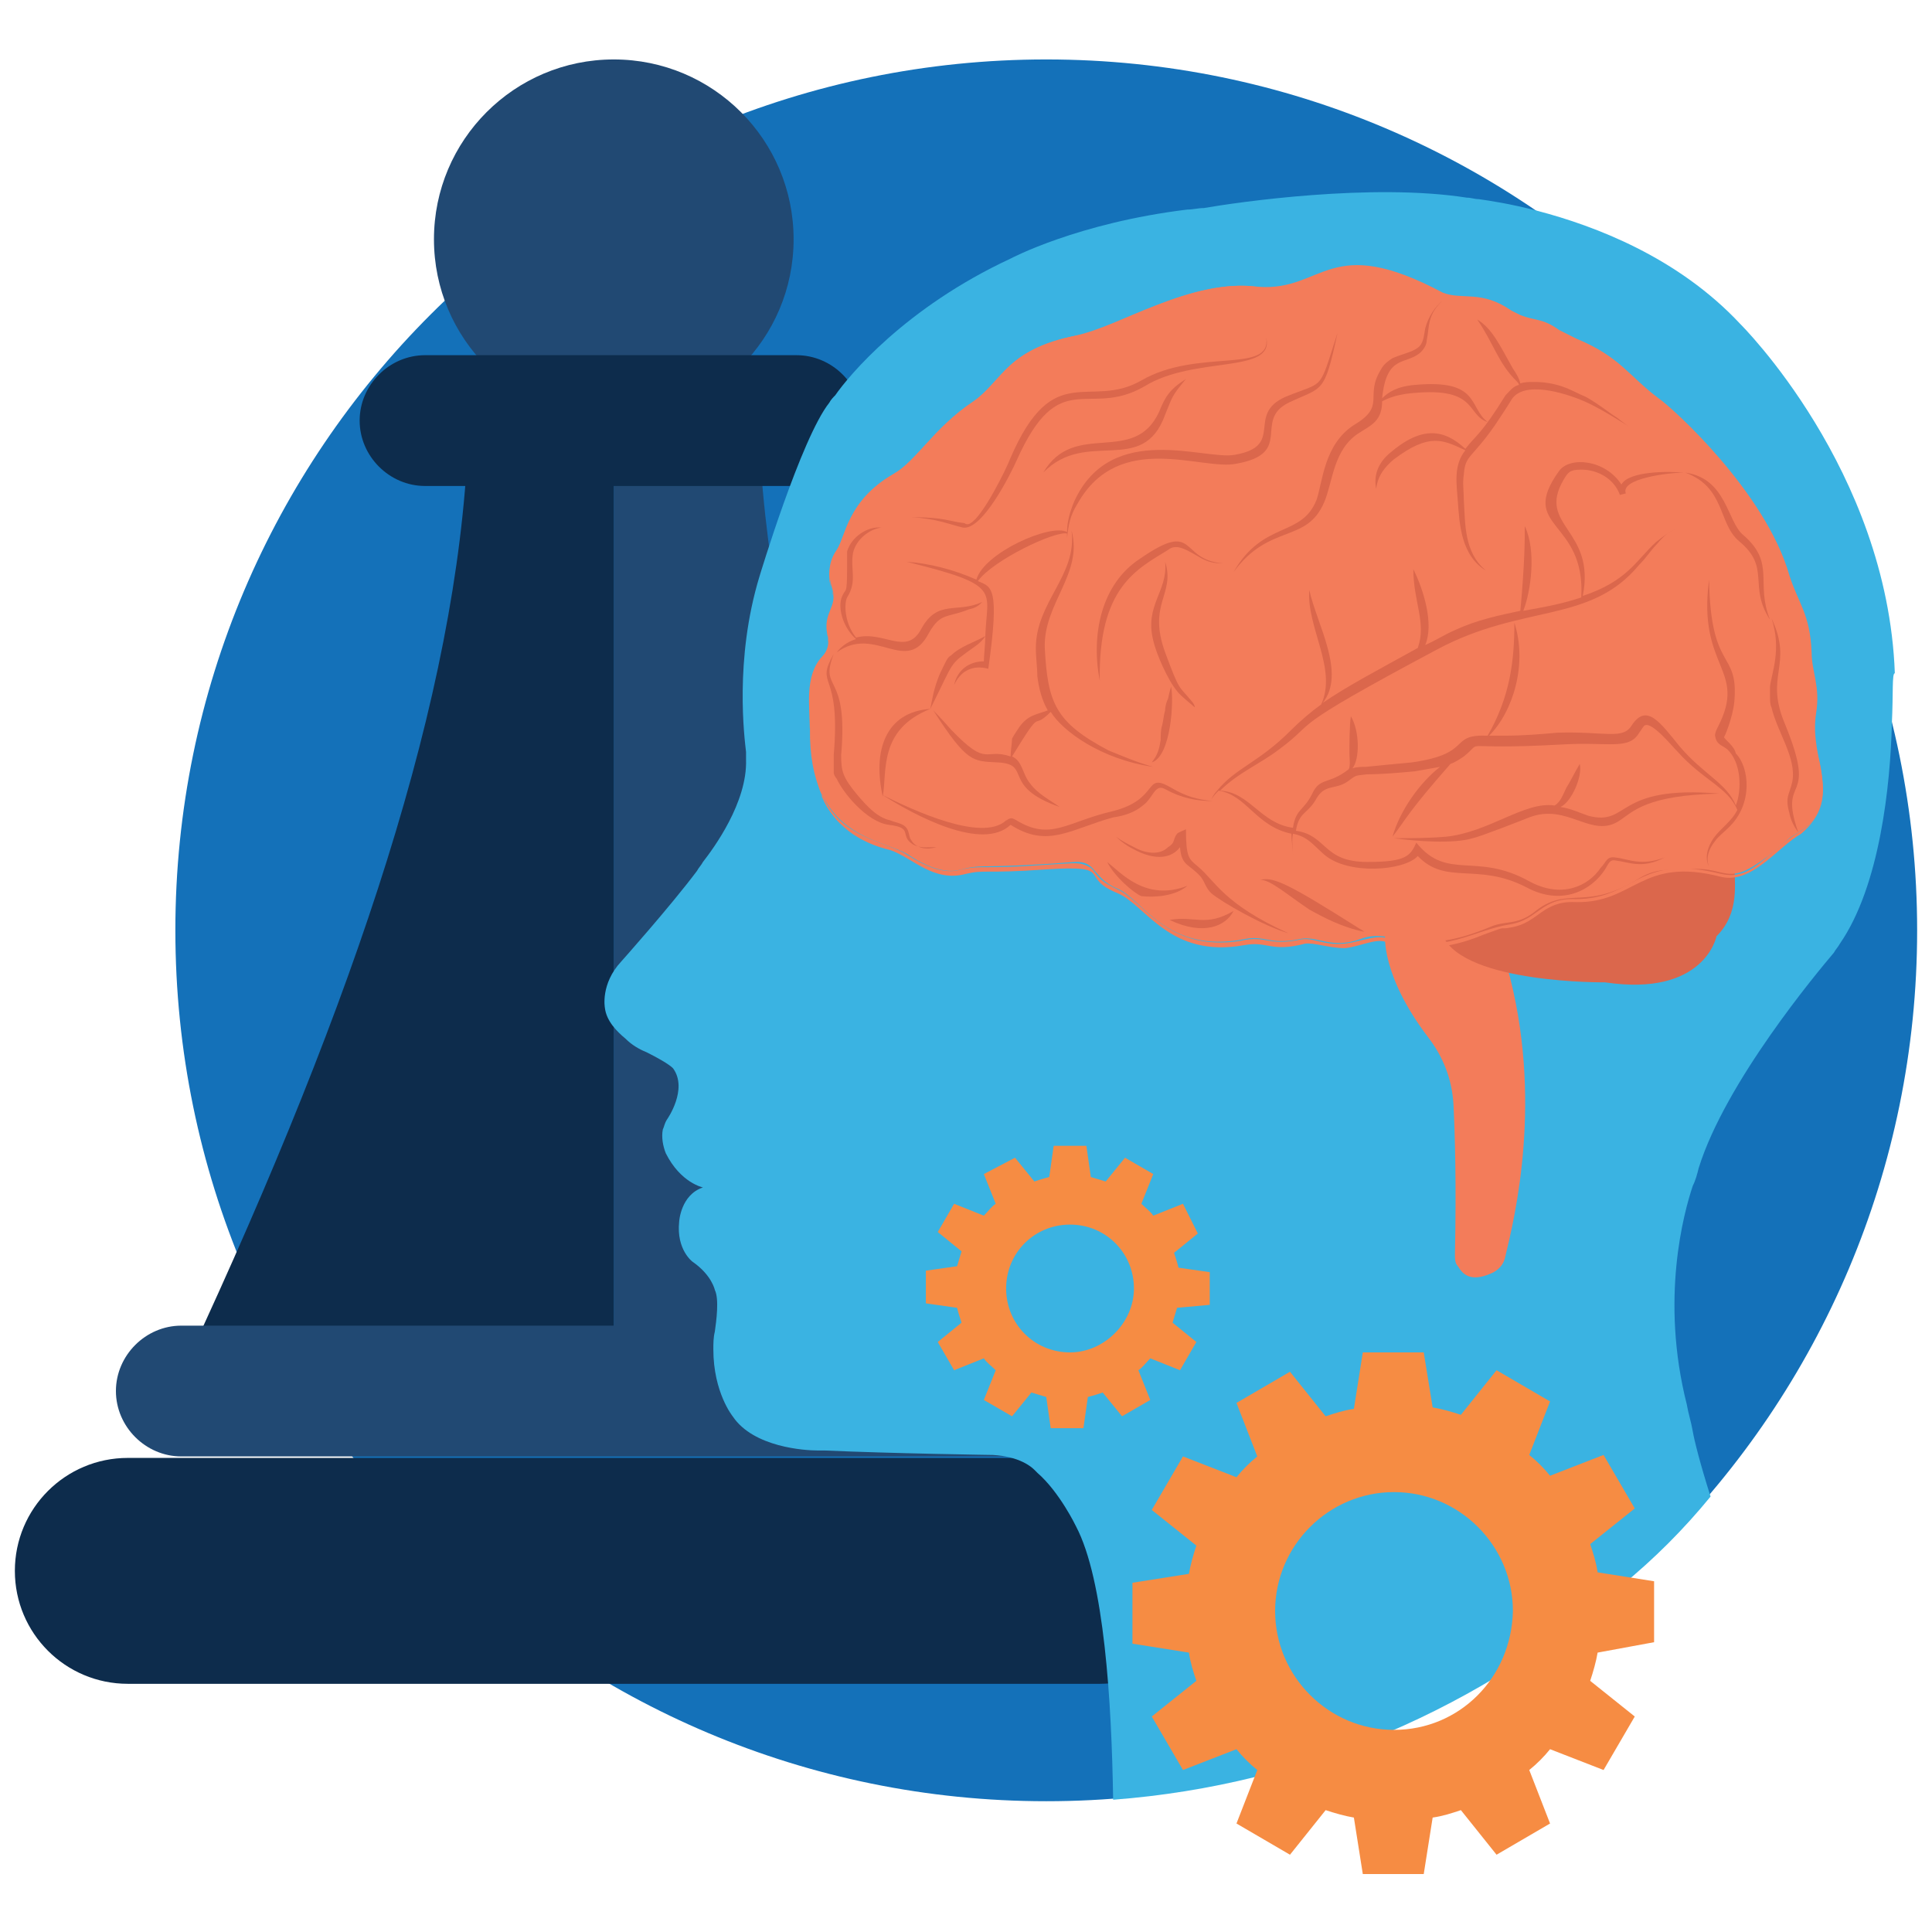 <svg id="Layer_1" version="1.1" viewBox="0 0 130 130" xml:space="preserve" xmlns="http://www.w3.org/2000/svg" enable-background="new 0 0 130 130"><path d="M129 62.6c0 32.3-26.2 58.6-58.6 58.6-32.2 0-58.6-26.1-58.6-58.6C11.8 30.2 38.1 4 70.4 4 102.8 4 129 30.4 129 62.6z" fill="#1471b9" class="fill-474f59"></path><circle cx="41.3" cy="16.1" r="12.1" fill="#214973" class="fill-7dcedc"></circle><path d="M51.2 31.4h-9.9v62.3H71C59.4 69.1 52.4 48.6 51.2 31.4z" fill="#214973" class="fill-7dcedc"></path><path d="M31.4 31.4h9.9v62.3H11.6c11.6-24.6 18.7-45.1 19.8-62.3z" fill="#0d2c4c" class="fill-55c5ca"></path><path d="M53.6 23.9h-25c-2.4 0-4.4 2-4.4 4.4s2 4.4 4.4 4.4h25c2.4 0 4.4-2 4.4-4.4s-2-4.4-4.4-4.4z" fill="#0d2c4c" class="fill-55c5ca"></path><path d="M70.5 89.2H12.2c-2.4 0-4.4 2-4.4 4.4 0 2.4 2 4.4 4.4 4.4h58.3c2.4 0 4.4-2 4.4-4.4 0-2.4-2-4.4-4.4-4.4z" fill="#214973" class="fill-7dcedc"></path><path d="M74 98.1H8.6c-4.2 0-7.6 3.4-7.6 7.6 0 4.2 3.4 7.6 7.6 7.6H74c4.2 0 7.6-3.4 7.6-7.6 0-4.2-3.4-7.6-7.6-7.6z" fill="#0d2c4c" class="fill-55c5ca"></path><path d="M127.3 48.7c-.1 4.1-.8 10.9-3.5 14.8-.1.2-.3.4-.4.6-1.1 1.3-7.3 8.7-9.1 14.5-.1.4-.2.8-.4 1.2-.6 1.8-2.2 7.6-.4 14.7.1.6.3 1.2.4 1.8.1.6.5 2.2 1.2 4.4-1.8 2.2-3.8 4.2-6 6-9.3 8.1-21.1 13.4-34.2 14.4-.1-6.6-.6-14.8-2.5-18.4 0 0-1.1-2.3-2.6-3.6l-.2-.2c-.2-.2-1-.9-2.8-1 0 0-6.9-.1-11.3-.3H55c-.8 0-4.3-.2-5.7-2.3 0 0-1.3-1.6-1.3-4.5 0-.4 0-.8.1-1.2.1-.7.3-2.2 0-2.8 0 0-.2-1-1.5-1.9 0 0-1.1-.8-.9-2.7 0 0 .1-1.8 1.6-2.3 0 0-1.5-.3-2.5-2.3-.2-.5-.3-1.1-.2-1.6.1-.2.1-.4.3-.7 0 0 1.4-2 .4-3.4 0 0-.2-.3-1.8-1.1-.5-.2-1-.5-1.4-.9-.6-.5-1.3-1.2-1.4-2.1 0 0-.3-1.6 1.1-3.1 0 0 3.3-3.7 5.1-6.1.1-.2.3-.4.4-.6.7-.9 3-4 2.9-6.9v-.5c-.1-.9-.8-6.2.9-11.8 0 0 2.8-9.3 4.7-11.7.1-.2.3-.4.4-.5.9-1.3 4.7-5.9 11.8-9.2 0 0 4.5-2.4 11.9-3.3.4 0 .7-.1 1.1-.1 2.3-.4 11.3-1.7 17.7-.7.3 0 .5.1.8.1.7.1 2.1.3 4 .8 3.8 1 9.4 3.1 13.6 7.6 0 0 9.9 9.8 10.4 23.5-.2 0-.1 1.3-.2 3.4z" fill="#3ab3e2" class="fill-f3f3f3"></path><path d="M101.4 65s-2.9-3.5-2.8-3.5l-4.3-.8-1.1 2.2s-.3 2.7 2.9 6.9c1 1.3 1.6 2.8 1.7 4.5.1 2 .2 5.3.1 10.1 0 .3 0 .6.2.8.3.5.8 1.1 2.2.5.5-.2.9-.6 1-1.2.6-2.5 2.6-10.6.1-19.5z" fill="#f37c5a" class="fill-f37c5a"></path><path d="M116.7 58c-4.9-.6-2-.1-9.1.6l-3.9 2-5.7 1-.9 1.4c1.5 3.2 10.9 3.1 10.9 3.1 6.7 1 7.5-3.1 7.5-3.1 1.6-1.6 1.2-3.6 1.2-5z" fill="#db674c" class="fill-db674c"></path><path d="M122.3 50.7c-.6-2.3.3-2.8-.3-5.5-.4-1.7 0-2.7-1.1-4.8-1.2-2.3-.8-5-6-10-.9-.9-1.9-2.5-3.8-3.7-1.2-.7-2.2-2.7-5.7-3.9-.2-.1-.5-.2-.7-.4-.7-.5-1.5-.7-2-.9-1.5-.3-2-1.5-4.6-1.5-.5 0-1-.1-1.4-.4-7.2-3.9-8.1.3-12.2-.3s-10 2.9-11.6 3.2c-5.1.8-5.5 3.2-7.4 4.5-2.7 1.8-3.8 4-5.4 4.9-3.1 1.8-3.2 4.2-3.8 5.1-.7 1-.5 2-.3 2.6.4 1.3-.7 1.6-.3 3.2.1.5 0 1-.4 1.4-1.2 1.3-.8 3.5-.8 4.8-.1 7.4 4.8 7.4 6.6 8.5 1.8 1.2 2.9 1.2 3.6 1 1.6-.4 1.1 0 7.6-.5 1.5-.1 1.2 1.1 2.9 1.8s3.3 4.4 8.5 3.4c1.4-.3 1.7.4 3.7 0 1.2-.3 2.1.7 4.1 0 2.3-.9 3.4 1.4 8.7-.8 1.1-.5 1.8-.1 3-1 2.3-1.9 3.4 0 7.1-2.3 1.3-.8 2.4-.5 3.3-.6 3-.3 2.4 1.8 6.8-2.1.9-.7 3.1-1.1 1.9-5.7z" fill="#f37c5a" class="fill-f37c5a"></path><path d="M64.8 35.5c1.3.2 3.2-3.6 3.6-4.5 2.9-6.5 4.8-2.8 8.6-5 3.4-2.1 8.8-.8 8.2-3.3.4 2.5-4.6.7-8.4 2.9-3.5 2-5.9-1.5-8.8 5.2-.3.8-1.9 4-2.7 4.4-.1.1-.3.1-.4 0-1-.1-1.3-.4-3.6-.4 1.8.1 2.6.5 3.5.7z" fill="#db674c" class="fill-db674c"></path><path d="M66.3 42.8c-.7.4-1.7.7-2.3 1.3-.2.1-.3.3-.4.5-.2.4-.4.8-.5 1.1-.3.8-.4 1.5-.5 2-3 .2-3.9 2.8-3.2 5.9.3-1.7-.3-4.5 3.2-5.9 1.7-3.4 1.2-2.9 3-4.2.3-.2.6-.5.7-.7 0 .5-.1 1.4-.1 1.7-1 0-1.8.6-2 1.6.4-.9 1.2-1.4 2.3-1.1.8-5.6.2-5.5-.7-5.9 1-1.4 5.2-3.4 6-3.2v.3c.1-.9.2-1.5.7-2.3 2.8-5 8.4-2.2 10.7-2.7 3.9-.7 1.1-2.9 3.5-4.1 2.3-1.1 2.4-.5 3.3-4.7-1.3 4-.8 3.2-3.5 4.3-2.7 1.2 0 3.3-3.4 3.9-2 .4-8.3-2.3-10.8 3.1-.3.7-.5 1.4-.5 2.1-1.1-.6-5.6 1.4-6.1 3.2-1.6-.7-3.2-1.1-4.7-1.2 6.5 1.6 5.4 1.9 5.3 5z" fill="#db674c" class="fill-db674c"></path><path d="M78 27.7c-1.7 3.7-5.7.5-7.8 4.1 2.9-3 6.7.3 8.2-3.9.5-1.2.4-1.2 1.4-2.4-1.1.7-1.4 1.2-1.8 2.2zM62.5 42.6c.8-1.4 1.2-1 2.7-1.6.5-.1.7-.3.9-.5-1.7.8-3-.2-4.1 1.8-1 1.9-2.5.1-4.4.6-.8-1-.8-2.3-.6-2.7.7-1.1.2-1.9.4-3 .2-.9 1.1-1.6 1.9-1.7h.1-.1c-.9-.1-2 .6-2.3 1.6v1c0 2.2-.1 1.3-.4 2.2-.2.8.2 2 1 2.7-.6.2-1 .5-1.3.9 2.6-1.9 4.7 1.6 6.2-1.3zM61.3 56.5c-.1-.1-.1-.3-.2-.6-.2-.5-.7-.5-1.2-.7-.9-.2-1.6-1-2.2-1.7-1-1.2-1.1-1.6-1.1-2.7.5-5.7-1.5-4.2-.5-6.8-1.3 2.3.5 1 0 6.8V52c0 .1.1.3.2.4.4.9 2 2.9 3.5 3.1 1.7.2.7.7 1.6 1.3.5.3 1 .2 1.6.2-.6.2-1.4.1-1.7-.5zM88.6 33.6c-1 2.6-3.6 1.4-5.6 4.9 2.4-3.3 4.9-1.9 6.1-4.7.6-1.4.6-3.6 2.4-4.7.3-.2.7-.4 1-.7.4-.4.5-.9.5-1.4.6-.3 1-.4 1.6-.5 4.9-.6 4 1.4 5.5 1.9-1.3-1-.5-2.9-4.9-2.5-1.2.1-1.8.5-2.2.9.3-3 1.6-2.2 2.6-3.1.2-.2.4-.5.4-.8.2-.9 0-1.7 1.1-2.7-.5.4-1 1.1-1.2 1.9-.1.5-.1 1-.5 1.3-.4.3-1 .4-1.7.7-.3.2-.6.4-.8.8-1.1 1.8.4 2.4-1.8 3.7-2 1.3-2.1 3.8-2.5 5zM80.9 37.6c.6.3 1 .3 1.4.3-3-.2-1.7-3-5.6-.3-2.6 1.7-3.3 5.1-2.7 8.2-.1-6.3 2.5-7.5 4.6-8.8.6-.5 1.4.1 2.3.6z" fill="#db674c" class="fill-db674c"></path><path d="M80.4 47.6c0-.1-.1-.3-.2-.4-.9-1.1-.8-.6-1.8-3.3-1.2-3.3.7-3.9 0-6.1.2 2-1.4 2.9-.8 5.3.2.9 1 2.7 1.6 3.4.2.3 1.1 1 1.2 1.1zM70.7 47.9c.8 1.3 3.4 3.2 6.9 3.7-1.1-.3-2-.7-3-1.1-3.6-1.9-4.1-3.2-4.3-6.9-.1-3 2.6-5 1.8-7.9.4 3-2.4 4.8-2.4 7.9 0 .7.1 1.3.1 1.9.1.8.3 1.6.7 2.3-.8.3-1.3.3-1.9 1.1-.2.3-.4.6-.5.8 0 .3-.1.8-.1 1.2-1.8-.6-1.5.8-4-1.8-.7-.8-1.2-1.3-1.2-1.3 2.3 3.6 2.7 3.4 4.3 3.5 2.4.1.2 1.6 4.2 3-.7-.5-1.5-.9-2-1.6-.5-.6-.5-1.5-1.2-1.8 2.2-3.6 1.2-1.6 2.6-3zM78.8 46.2s-.1.3-.2.8c-.1.2-.2.5-.2.8-.1.3-.1.6-.2 1-.1.3-.1.7-.1 1-.1.6-.2 1-.6 1.5 1.3-.4 1.5-4.2 1.3-5.1z" fill="#db674c" class="fill-db674c"></path><path d="M76.9 54.2c.7-.5.8-1.5 1.5-1.1 1.1.6 2.1.8 3.2.8-1-.1-1.8-.3-2.8-.9-1.9-1.1-.7.8-4 1.6-3 .7-4.1 2-6.4.6-.2-.1-.3-.2-.5-.1-.1 0-.1.1-.2.1-1.6 1.5-6.3-.7-8.3-1.7 2.2 1.4 6.7 3.8 8.6 2 2.5 1.6 4 .3 6.9-.5.7-.1 1.4-.3 2-.8zM102 25.6c.1.1.2.2.2.3-.4.1-.6.4-.9.7-1.6 2.6-2 2.7-2.7 3.6-1.4-1.3-2.9-1.6-5.1.3-.7.6-1.1 1.4-.9 2.4.1-.9.6-1.5 1.2-2 2.4-1.8 3.3-1.3 4.8-.6-.8 1-.6 2.2-.5 3.5.1 1.4.2 3.6 1.9 4.6-1.5-1.2-1.4-3.2-1.5-4.7 0-.6-.1-1.2 0-1.8.1-1.3.5-1 2.1-3.3.4-.6.8-1.2 1.1-1.7.8-1.3 3.5-.5 4.9.1.9.4 1.7.9 2.2 1.2.5.3.8.5.8.5s-.3-.2-.8-.6c-.5-.3-1.2-.9-2.1-1.4-.5-.2-1-.5-1.6-.7-.6-.2-1.2-.3-1.9-.3-.3 0-.6 0-.9.1-.1-.4-.3-.7-.5-1-.9-1.6-1.4-2.7-2.4-3.3 1.1 1.6 1.4 2.9 2.6 4.1zM119.1 41.7c-1-2.5.4-3.8-1.8-5.7-1.1-.9-1.1-3.8-3.9-4.2 2.7 1 2.2 3.4 3.6 4.6 2.2 1.8.6 3 2.1 5.3z" fill="#db674c" class="fill-db674c"></path><path d="M116 49.6c0 .1.6-1.3.7-2.4.3-3.5-1.6-1.9-1.7-8.2-.8 6 2.6 6 .6 9.9-.1.2-.2.4-.2.6.1.6.4.6.8.9 1 .9 1 2.8.6 3.8-.6-1.5-2.2-2.1-3.8-4-1.3-1.6-2.2-2.9-3.2-1.4-.6 1-1.8.4-5 .5-1.1.1-2.3.2-3.5.2h-1.1c1.6-1.6 2.6-4.8 1.7-7.6 0 2.6-.3 5-1.8 7.6-2.7-.1-.9 1.2-5.1 1.8-1.1.1-2.1.2-3.1.3-.3 0-.6 0-.9.1.5-.6.5-2.5-.1-3.5-.1.5-.1 2-.1 2.5 0 .3.1 1-.1 1.1-1.3 1-1.9.5-2.4 1.6-.6 1.2-1.1 1-1.3 2.3-2.2-.3-2.9-2.4-4.9-2.5 1.2-1.2 2.7-1.8 4-2.8 2.7-2 .1-1.1 10.6-6.7 5.8-3.1 10.3-1.7 13.6-5.7.5-.5.8-1 1.2-1.4.5-.6.8-.8 1.2-1-.4.2-.8.5-1.3.9-1.3 1.2-1.9 2.6-4.9 3.6.9-4.5-3.1-4.7-1.3-7.8.3-.5.4-.7 1.2-.7 1.1 0 2.2.6 2.6 1.7l.4-.1c-.4-1 2.9-1.4 3.9-1.4-1.1-.1-3.7-.1-4.2.8-1.1-1.7-3.5-1.9-4.2-.9-2.8 3.9 1.8 3.2 1.5 8.5-1.2.4-2.2.6-3.9.9.5-1.3.9-4 .1-5.7 0 .9 0 2.5-.3 5.7-1.4.3-2.9.6-4.4 1.3-.7.3-1.3.7-2 1 .6-1.4-.1-3.7-.8-5.1 0 2.2.9 3.6.3 5.3-2.9 1.6-4.8 2.6-6.4 3.7 1.6-2-.4-5.3-.9-7.6-.2 2.5 1.9 5.3.8 7.7-.7.5-1.4 1.1-2.1 1.8-2.1 2.1-3.7 2.5-4.9 4-.2.2-.3.4-.4.6.2-.3.3-.4.5-.6 1.9.3 2.5 2.4 4.9 2.9 0 .6.1 1 .1 1.5 0-.6-.1-1 0-1.5 1 .2 1.3.7 2.1 1.4 1.6 1.4 5.4 1.1 6.3.1 1.9 2 4 .4 7.3 2.1 2.4 1.3 4.4.2 5.3-1.2.2-.3.3-.7.7-.6.9.1 1.8.6 3.3-.2-1.6.6-2.4.1-3.3 0-.6-.1-.6.3-1 .7-.8 1.2-2.6 2.1-4.8.9-3.6-2-5.5 0-7.6-2.6-.4.9-.7 1.3-3.3 1.3-3 0-2.7-1.8-4.8-2.1.2-1.3.8-1.1 1.4-2.2.6-1 1.3-.5 2.2-1.2.5-.4.5-.3 1.2-.4 1 0 2.1-.1 3.2-.2.6-.1 1.1-.2 1.7-.3-1.3 1-2.7 2.9-3.2 4.7 1-1.3 1-1.6 3.9-4.9.3-.1.6-.3.9-.5 1.5-1.2-.8-.4 6.5-.8 3.3-.2 4.6.4 5.3-.8.1-.1.3-.5.4-.5.5-.2 1.8 1.4 2.2 1.8 1.7 1.9 3.4 2.4 4 3.9-.4.8-1.1 1.2-1.6 1.9-.8 1.2-.3 1.9-.3 1.9s-.4-.7.4-1.7c.2-.3.6-.6.9-.9 1.7-1.6 1.4-4.1.5-5-.1-.5-.7-.9-.8-1.1zM120.1 48.7c-1.4-3.3.6-3.9-.9-7.1.7 2.1 0 3.7-.1 4.6v.7c0 .2 0 .5.1.7.4 1.7 1.7 3.4 1.4 5-.2.9-.5 1-.2 2.1.1.5.3.9.6 1.3-1.4-4 1.4-1.7-.9-7.3z" fill="#db674c" class="fill-db674c"></path><path d="M115.7 53.4c-7.1-.6-6 2.2-8.8 1.5-.6-.2-1.2-.5-1.9-.6.7-.3 1.5-2 1.3-2.9-.3.5-.7 1.3-.9 1.6-.2.4-.4 1-.8 1.2-2-.3-4.4 1.8-7.3 2.1-1.2.1-2.3.1-3.5.1 1.4.2 4 .4 5.3 0 .5-.1 3.3-1.2 3.8-1.4 2.6-1 4.2 1.5 6.1.2.9-.6 1.8-1.7 6.7-1.8zM84.8 59.2c.7 0 1.8 1 3.3 2 .9.5 2.2 1.2 3.7 1.5 0 0-.1-.1-.3-.2-4.9-3.1-5.8-3.5-6.7-3.3zM78.7 61.9c2.3 1.1 3.8.4 4.3-.6-1.9 1.1-2.6.3-4.3.6zM80.6 58.3c-.6-.5-.8-.6-.8-2.5-.2.1-.5.2-.6.3-.3.4-.1.6-.6.9-.6.6-1.6.4-2.3 0-.4-.2-.8-.4-1.2-.7.3.3.7.6 1.1.8 1.6.9 2.7.6 3.2-.1.1 1.3.6 1.1 1.4 2 .3.4.3.7.7 1.1.7.6 3.5 2.2 5.2 2.7-4.4-2-4.9-3.5-6.1-4.5zM79.9 59.6c-2.8 1.1-4.5-.9-5.4-1.6.5 1 1.8 2.1 2.3 2.3.9.1 2.3 0 3.1-.7z" fill="#db674c" class="fill-db674c"></path><path d="M122.2 48c.3-1.8-.3-2.8-.3-4.1-.1-2.6-.9-3.3-1.5-5.2-1.6-5.6-7.9-11.3-8.8-11.9-2-1.5-2.6-2.8-5.5-4l-.6-.3-.6-.3c-1.1-.8-1.6-.6-2.6-1l-.6-.3c-2-1.4-3.3-.7-4.6-1.2-7.7-4.1-8-.1-12.4-.4-4.6-.6-9.1 2.6-12.4 3.3-4.1.9-4.7 2.5-5.7 3.5-.6.7-1.4 1.1-2.1 1.7-.7.6-1.4 1.2-2 1.9-2.9 3.1-1.3 1.3-3 2.7-2.4 1.7-2.5 3.5-3 4.5-.5.9-.8 1.5-.6 2.6.1.2.1.4.2.7.1.7-.6 1.3-.4 2.7.3 1.1-.1 1-.5 1.8-.3.4-.4.8-.6 1.3-.3 1.4-.1 5.8.7 7.5v.1c.8 1.9 2.5 3.1 4.6 3.6 1.5.5 2.9 2.2 5.1 1.6 1.3-.3 1.2 0 5.4-.3 4.7-.3 2.1.5 4.8 1.6 1.9.8 3.5 4.4 8.5 3.5 1.6-.3 1.8.5 4.1-.1.6-.1 1.6.3 2.7.3 1-.1 2.1-.7 2.8-.4.9.1 2.9 1 6.5-.5 1.9-.7.9-.3 1.9-.5 1.8-.3 2.1-1.8 4.3-1.7 4 .1 4.4-3.1 9.8-1.7 2.1.5 3.8-2 5.4-2.9 2.9-2.5.5-4.9 1-8.1zm-1 7.9c-2.4 1.4-3.2 3.4-5.4 2.9-5.7-1.4-5.7 1.7-9.8 1.7-2.3-.1-2.5 1.4-4.4 1.7-2.5.4-4.4 2-7.9 1-.2 0-.3-.1-.5-.1-.7-.2-2.1.4-2.9.4-1.2.1-1.9-.4-2.7-.3-2.3.5-2.4-.3-4.1.1-5 .8-6.5-2.7-8.4-3.5-.4-.2-.8-.4-1.1-.7-.4-.4-.4-.7-1-.9-.5-.2-1-.1-2.8 0-4.1.3-4.1 0-5.5.3-1.2.4-2.6-.3-3.7-1-1.4-.9-4.5-1.1-5.7-4.1-.7-2-1.4-7-.2-8.6.5-.8.8-.7.6-1.9-.3-1.3.5-1.6.4-2.7 0-.2-.1-.4-.2-.7-.3-1.2.1-1.6.5-2.5.5-.9.5-2.5 3-4.4 1.8-1.4.2.3 3-2.7.6-.7 1.3-1.3 2-1.9.7-.6 1.5-1 2.1-1.7 1-1 1.5-2.5 5.6-3.5 3.2-.6 7.7-3.8 12.4-3.2 4.4.3 4.6-3.1 11.1-.1l.6.3.3.2c.7.4 1.1.4 1.7.4 1.3 0 2.2.4 3.1 1l.6.3c.2.1.5.1.7.2.2.1.4.1.6.2.4.1.8.3 1.2.6.2.1.4.3.6.4.2.1.4.2.6.2l1.2.6c.8.4 1.5 1 2.2 1.6 1.1.9.4.6 2.1 1.8.9.6 7.2 6.3 8.8 11.8.6 2 1.5 2.4 1.6 5.2 0 1.3.6 2.3.3 4.1-.1 2.5 2.2 5.7-.6 7.5z" fill="#f37c5a" class="fill-f37c5a"></path><path d="M111.3 110.5v-4.1l-3.8-.6c-.1-.7-.3-1.3-.5-1.9l3-2.4-2.1-3.6-3.6 1.4c-.4-.5-.9-1-1.4-1.4l1.4-3.6-3.6-2.1-2.4 3c-.6-.2-1.3-.4-1.9-.5l-.6-3.7h-4.1l-.6 3.8c-.7.1-1.3.3-1.9.5l-2.4-3-3.6 2.1 1.4 3.6c-.5.4-1 .9-1.4 1.4L79.6 98l-2.1 3.6 3 2.4c-.2.6-.4 1.3-.5 1.9l-3.8.6v4.1l3.8.6c.1.7.3 1.3.5 1.9l-3 2.4 2.1 3.6 3.6-1.4c.4.5.9 1 1.4 1.4l-1.4 3.6 3.6 2.1 2.4-3c.6.2 1.3.4 1.9.5l.6 3.8h4.1l.6-3.8c.7-.1 1.3-.3 1.9-.5l2.4 3 3.6-2.1-1.4-3.6c.5-.4 1-.9 1.4-1.4l3.6 1.4 2.1-3.6-3-2.4c.2-.6.4-1.3.5-1.9l3.8-.7zm-17.5 5.9c-4.4 0-8-3.6-8-8s3.6-8 8-8 8 3.6 8 8c-.1 4.5-3.6 8-8 8zM81.4 87.8v-2.2l-2.1-.3c-.1-.4-.2-.7-.3-1l1.6-1.3-1-2-2 .8c-.2-.3-.5-.5-.8-.8l.8-2-1.9-1.1-1.3 1.6c-.3-.1-.7-.2-1-.3l-.3-2.1h-2.2l-.3 2.1c-.4.1-.7.2-1 .3l-1.3-1.6-2.1 1.1.8 2c-.3.2-.5.5-.8.8l-2-.8-1.1 1.9 1.6 1.3c-.1.3-.2.7-.3 1l-2.1.3v2.2l2.1.3c.1.4.2.7.3 1l-1.6 1.3 1.1 1.9 2-.8c.2.3.5.5.8.8l-.8 2 1.9 1.1 1.3-1.6c.3.1.7.2 1 .3l.3 2.1h2.2l.3-2.1c.4-.1.7-.2 1-.3l1.3 1.6 1.9-1.1-.8-2c.3-.2.5-.5.8-.8l2 .8 1.1-1.9-1.6-1.3c.1-.3.2-.7.3-1l2.2-.2zM72 91c-2.4 0-4.3-1.9-4.3-4.3s1.9-4.3 4.3-4.3 4.3 1.9 4.3 4.3c0 2.3-2 4.3-4.3 4.3z" fill="#f68c43" class="fill-fdda7f"></path></svg>